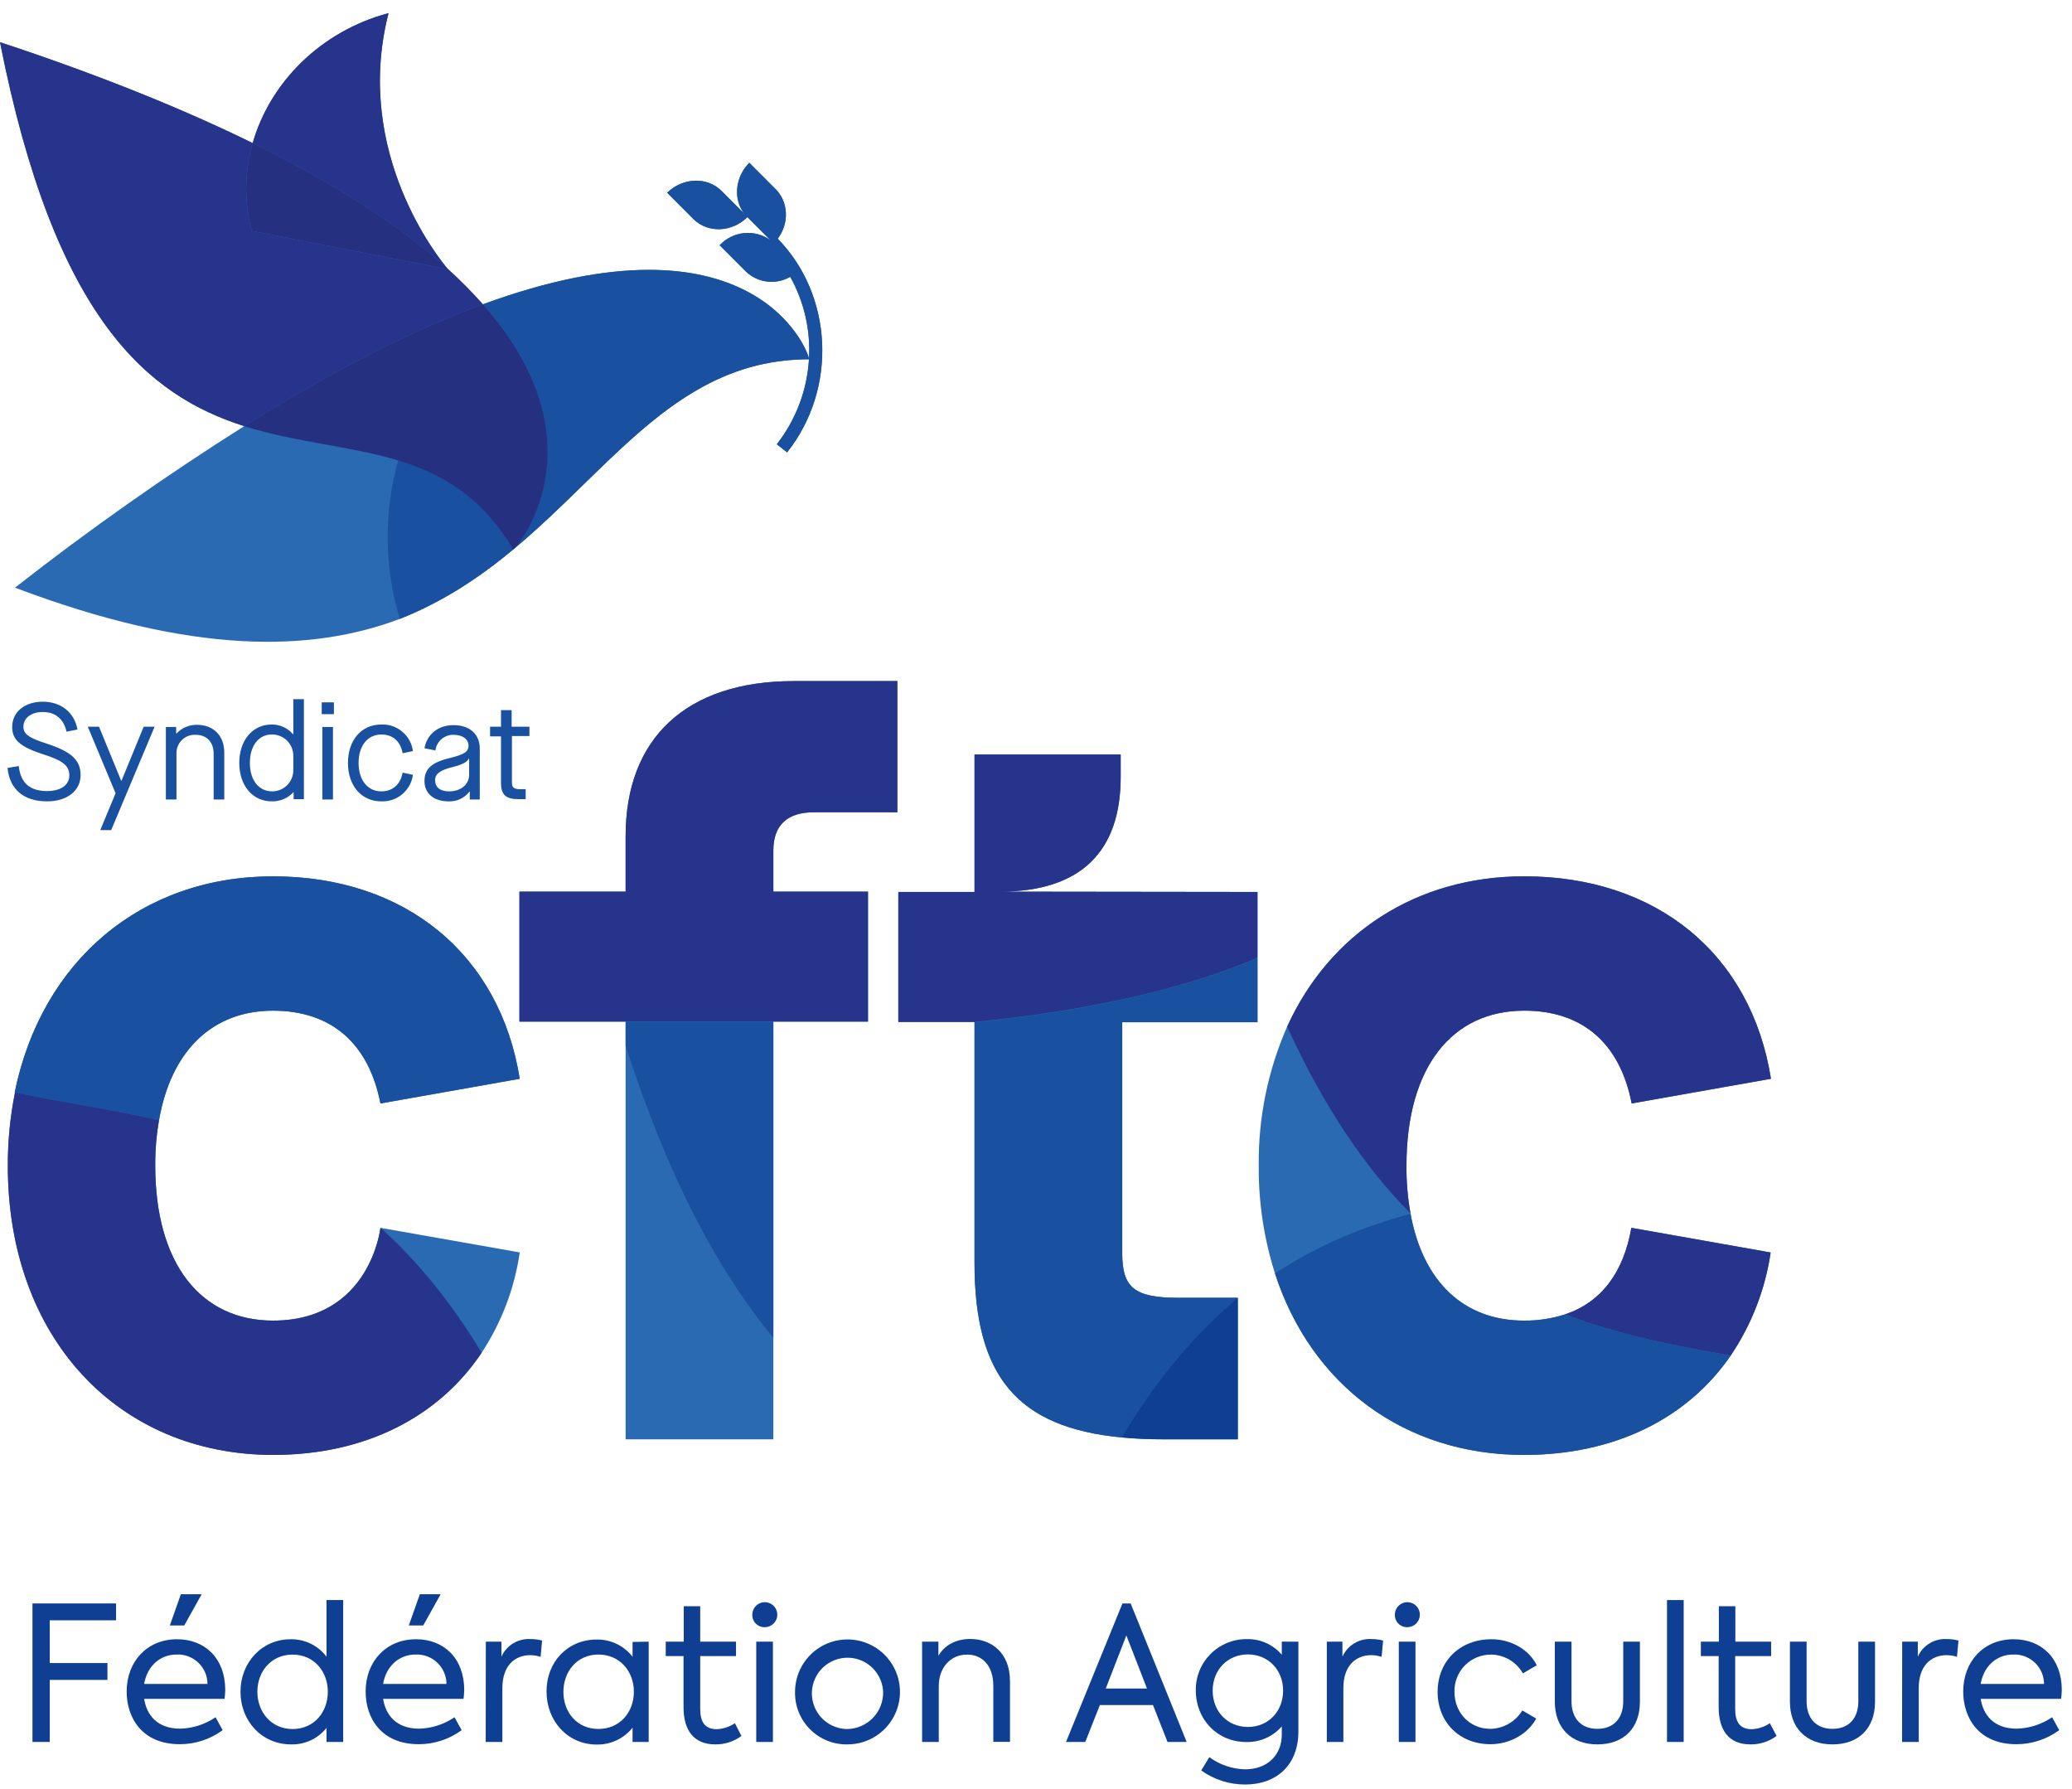 <svg width="117" height="101" viewBox="0 0 117 101" fill="none" xmlns="http://www.w3.org/2000/svg">
  <path d="M29.895 41.571V41.024H28.89V40.089H28.29V41.024H27.673V41.571H28.29V44.181C28.29 44.869 28.555 45.116 29.296 45.116H29.684V44.551H29.349C29.013 44.551 28.908 44.446 28.908 44.181V41.553H29.895V41.571ZM25.363 44.675C24.851 44.675 24.569 44.446 24.569 44.04C24.569 43.687 24.851 43.475 25.574 43.299C26.121 43.158 26.386 43.017 26.474 42.823H26.491V43.74C26.491 44.287 26.015 44.675 25.363 44.675ZM25.327 45.239C25.554 45.25 25.779 45.205 25.985 45.11C26.191 45.015 26.37 44.872 26.509 44.692H26.527V45.133H27.091V42.258C27.091 41.447 26.527 40.936 25.61 40.936C24.745 40.936 24.11 41.447 23.969 42.241L24.587 42.364C24.618 42.117 24.74 41.89 24.929 41.727C25.118 41.565 25.36 41.477 25.61 41.482C26.121 41.482 26.456 41.729 26.456 42.1C26.456 42.435 26.209 42.594 25.415 42.788C24.392 43.035 23.969 43.387 23.969 44.093C23.969 44.798 24.498 45.239 25.327 45.239ZM21.535 45.239C21.966 45.256 22.387 45.112 22.716 44.834C23.046 44.557 23.26 44.167 23.317 43.74L22.735 43.617C22.611 44.287 22.17 44.675 21.535 44.675C20.759 44.675 20.248 44.04 20.248 43.07C20.248 42.1 20.759 41.465 21.535 41.465C22.17 41.465 22.611 41.835 22.735 42.523L23.317 42.4C23.26 41.973 23.046 41.582 22.716 41.305C22.387 41.028 21.966 40.883 21.535 40.9C20.407 40.9 19.648 41.782 19.648 43.07C19.648 44.357 20.407 45.239 21.535 45.239ZM18.202 45.133H18.802V41.041H18.202V45.133ZM18.167 40.318H18.855V39.648H18.167V40.318ZM15.38 44.675C14.604 44.675 14.11 44.04 14.11 43.07C14.11 42.1 14.604 41.465 15.345 41.465C15.504 41.462 15.662 41.49 15.81 41.55C15.958 41.608 16.092 41.696 16.206 41.808C16.319 41.92 16.409 42.053 16.47 42.2C16.531 42.347 16.562 42.505 16.562 42.664V43.458C16.565 43.616 16.537 43.773 16.48 43.919C16.422 44.066 16.335 44.2 16.226 44.314C16.116 44.427 15.984 44.517 15.839 44.579C15.694 44.641 15.538 44.674 15.38 44.675ZM15.345 45.239C15.576 45.245 15.807 45.201 16.02 45.11C16.233 45.018 16.424 44.882 16.579 44.71V45.116H17.161V39.472H16.562V41.447H16.544C16.397 41.273 16.213 41.135 16.005 41.04C15.798 40.946 15.572 40.898 15.345 40.9C14.269 40.9 13.511 41.782 13.511 43.07C13.511 44.357 14.269 45.239 15.345 45.239ZM9.366 45.133H9.965V42.558C9.959 42.415 9.982 42.272 10.034 42.139C10.085 42.005 10.164 41.884 10.265 41.782C10.367 41.681 10.488 41.602 10.622 41.55C10.755 41.499 10.898 41.476 11.041 41.482C11.676 41.482 12.064 41.888 12.064 42.558V45.133H12.664V42.488C12.664 41.535 12.064 40.918 11.112 40.918C10.897 40.916 10.684 40.959 10.486 41.044C10.289 41.129 10.111 41.254 9.965 41.412H9.948V41.041H9.366V45.133ZM5.662 46.862H6.279L8.731 41.024H8.114L6.861 44.075H6.844L5.591 41.024H4.957L6.526 44.781L5.662 46.862ZM2.664 45.239C3.792 45.239 4.551 44.639 4.551 43.758C4.551 42.911 4.039 42.435 2.628 41.976C1.641 41.659 1.323 41.447 1.323 41.024C1.323 40.53 1.764 40.195 2.417 40.195C3.122 40.195 3.598 40.583 3.757 41.306L4.375 41.183C4.198 40.213 3.44 39.613 2.417 39.613C1.394 39.613 0.688 40.195 0.688 41.041C0.688 41.765 1.129 42.153 2.417 42.576C3.546 42.929 3.916 43.228 3.916 43.775C3.916 44.322 3.422 44.657 2.664 44.657C1.676 44.657 1.165 44.199 1.059 43.246L0.424 43.352C0.547 44.569 1.341 45.239 2.664 45.239Z" fill="#1951A0"/>
  <path d="M15.415 57.056C18.731 57.056 20.83 58.925 21.482 62.294L29.349 60.901C28.237 53.916 22.929 49.472 15.415 49.472C7.972 49.472 2.346 54.252 0.829 61.677H0.847C0.574 63.034 0.438 64.416 0.441 65.8C0.441 75.536 6.685 82.132 15.433 82.132C20.618 82.132 24.763 79.998 27.197 76.365C28.32 74.658 29.055 72.725 29.349 70.703L21.482 69.314C21.482 69.314 20.918 74.552 15.415 74.552C11.341 74.552 8.766 71.342 8.766 65.804C8.761 64.947 8.831 64.091 8.978 63.246C9.666 59.296 12.011 57.056 15.415 57.056Z" fill="#2A6AB2"/>
  <path d="M45.944 45.856H50.671V38.449H44.833C38.713 38.449 35.327 41.712 35.327 47.197V50.336H29.33V57.673H35.327V81.254H43.669V57.673H49.013V50.336H43.669V48.008C43.669 46.615 44.427 45.856 45.944 45.856Z" fill="#2A6AB2"/>
  <path d="M71.007 50.354L56.457 50.336C61.042 50.336 63.282 48.061 63.282 43.863V42.594H55.028V50.354H50.725V57.691H55.028V71.289C55.028 77.674 57.427 80.584 63.335 81.148C64.076 81.219 64.852 81.254 65.698 81.254H69.896V73.264H66.51C64.058 73.264 63.37 72.682 63.37 70.76V57.709H71.007V54.093H70.977L71.007 54.081V50.354Z" fill="#2A6AB2"/>
  <path d="M92.118 69.314C91.677 71.836 90.425 73.511 88.379 74.199C87.627 74.441 86.841 74.56 86.051 74.552C82.682 74.552 80.354 72.382 79.649 68.52C79.649 68.52 79.649 68.508 79.649 68.501C79.488 67.61 79.411 66.707 79.419 65.802C79.419 60.264 81.977 57.054 86.069 57.054C89.385 57.054 91.483 58.924 92.136 62.292L100.002 60.899C98.891 53.897 93.582 49.47 86.069 49.47C79.966 49.47 75.081 52.698 72.682 57.954C71.596 60.426 71.048 63.102 71.077 65.802C71.06 67.866 71.37 69.92 71.994 71.887C74.04 78.183 79.296 82.134 86.051 82.134C91.183 82.134 95.293 80.07 97.727 76.525C98.906 74.779 99.677 72.79 99.984 70.705L92.118 69.314Z" fill="#2A6AB2"/>
  <path d="M15.414 49.472C7.971 49.472 2.345 54.252 0.828 61.677C3.474 62.224 6.207 62.611 8.976 63.246C9.664 59.296 12.01 57.056 15.414 57.056C18.73 57.056 20.828 58.925 21.481 62.294L29.347 60.901C28.236 53.916 22.927 49.472 15.414 49.472Z" fill="#1951A0"/>
  <path d="M45.944 45.856H50.671V38.449H44.833C38.713 38.449 35.327 41.712 35.327 47.197V50.336H29.33V57.673H49.013V50.336H43.669V48.008C43.669 46.615 44.427 45.856 45.944 45.856Z" fill="#27348B"/>
  <path d="M43.669 57.709H35.326V59.031C37.742 66.545 40.582 71.8 43.669 75.522V57.709Z" fill="#1951A0"/>
  <path d="M71.007 50.354L56.457 50.336C61.042 50.336 63.282 48.061 63.282 43.863V42.594H55.028V50.354H50.725V57.691H55.028C60.778 57.127 66.492 55.998 71.007 54.075V50.354Z" fill="#27348B"/>
  <path d="M55.027 57.708V71.289C55.027 77.674 57.426 80.584 63.334 81.148C65.38 77.709 67.585 75.169 69.895 73.264H66.509C64.058 73.264 63.37 72.682 63.37 70.76V57.708H71.007V54.093C66.491 55.998 60.777 57.144 55.027 57.708Z" fill="#1951A0"/>
  <path d="M69.895 81.254V73.264C67.602 75.169 65.38 77.709 63.334 81.148C64.075 81.219 64.851 81.254 65.697 81.254H69.895Z" fill="#0F3F93"/>
  <path d="M88.379 74.199C91.483 75.398 94.64 75.98 97.727 76.527C98.905 74.781 99.677 72.792 99.984 70.707L92.118 69.314C91.677 71.836 90.425 73.511 88.379 74.199Z" fill="#27348B"/>
  <path d="M79.648 68.502C79.487 67.612 79.41 66.709 79.419 65.804C79.419 60.266 81.976 57.056 86.068 57.056C89.384 57.056 91.483 58.925 92.135 62.294L100.001 60.901C98.89 53.899 93.582 49.472 86.068 49.472C79.966 49.472 75.08 52.7 72.682 57.955C74.798 62.594 77.144 65.98 79.648 68.502Z" fill="#27348B"/>
  <path d="M71.994 71.889C74.04 78.185 79.296 82.136 86.051 82.136C91.183 82.136 95.293 80.072 97.727 76.527C94.658 75.98 91.501 75.398 88.379 74.199C87.627 74.441 86.841 74.56 86.051 74.552C82.682 74.552 80.354 72.382 79.649 68.52C77.056 69.225 74.481 70.248 71.994 71.889Z" fill="#1951A0"/>
  <path d="M43.916 13.475C44.569 12.611 44.533 11.411 43.793 10.671L42.311 9.189C41.5 10 41.394 11.253 42.029 12.064L40.742 10.776C39.93 9.965 38.554 10.018 37.673 10.882L39.154 12.364C39.965 13.175 41.324 13.122 42.205 12.258L43.511 13.563C43.08 13.251 42.549 13.107 42.02 13.159C41.49 13.211 40.998 13.455 40.636 13.845L42.117 15.327C42.446 15.642 42.867 15.841 43.319 15.895C43.771 15.949 44.228 15.855 44.622 15.627C45.409 17.034 45.776 18.638 45.68 20.247C45.609 19.736 42.47 11.605 27.267 17.179C26.639 16.474 25.973 15.802 25.274 15.168C24.851 14.674 19.912 8.642 21.94 0.741C18.096 1.764 15.238 4.674 14.268 8.078C10.424 6.191 5.714 4.268 0 2.381C3.086 18.025 8.36 22.329 13.792 24.057C9.325 26.875 5.005 29.919 0.847 33.175C10.864 36.967 17.567 36.826 22.575 34.939C25.044 33.964 27.117 32.569 28.978 31.024C28.978 31.024 29.011 31.006 29.057 30.957C34.648 26.279 38.382 20.283 45.68 20.283C45.575 22.029 44.941 23.702 43.863 25.08L44.445 25.539C47.302 21.941 47.038 16.667 43.916 13.475Z" fill="#2A6AB2"/>
  <path d="M21.94 0.741C18.095 1.764 15.238 4.674 14.268 8.078C19.206 10.512 22.751 12.893 25.273 15.168C24.85 14.674 19.911 8.642 21.94 0.741Z" fill="#27348B"/>
  <path d="M14.216 13.034L25.31 15.203L25.274 15.168C22.752 12.893 19.207 10.512 14.269 8.078C13.801 9.694 13.783 11.408 14.216 13.034Z" fill="#253081"/>
  <path d="M27.267 17.179C26.639 16.474 25.973 15.802 25.274 15.168L25.309 15.203L14.215 13.034C13.783 11.408 13.801 9.694 14.268 8.078C10.424 6.191 5.714 4.268 0 2.381C3.086 18.025 8.36 22.329 13.792 24.057C19.083 20.741 23.528 18.554 27.267 17.179Z" fill="#27348B"/>
  <path d="M43.916 13.475C44.569 12.611 44.533 11.411 43.793 10.671L42.311 9.189C41.5 10 41.394 11.253 42.029 12.064L40.741 10.776C39.93 9.965 38.554 10.018 37.673 10.882L39.154 12.364C39.965 13.175 41.323 13.122 42.205 12.258L43.51 13.563C43.08 13.251 42.549 13.107 42.02 13.159C41.49 13.211 40.998 13.455 40.636 13.845L42.117 15.327C42.446 15.642 42.867 15.841 43.319 15.895C43.771 15.949 44.228 15.855 44.621 15.627C45.409 17.034 45.776 18.638 45.68 20.247C45.609 19.736 42.47 11.605 27.267 17.179C34.269 25.133 29.048 31.094 28.977 31.006C27.232 28.043 24.974 26.738 22.487 25.98C21.663 28.913 21.693 32.022 22.575 34.939C32.54 31.006 35.926 20.283 45.68 20.283C45.575 22.029 44.941 23.702 43.863 25.08L44.445 25.539C47.302 21.941 47.038 16.667 43.916 13.475Z" fill="#1951A0"/>
  <path d="M27.268 17.179C23.529 18.554 19.084 20.741 13.793 24.057C16.756 24.992 19.772 25.168 22.488 25.997C24.975 26.756 27.232 28.061 28.978 31.024C29.049 31.094 34.287 25.133 27.268 17.179Z" fill="#253081"/>
  <path d="M27.197 76.368C25.398 73.388 23.475 71.095 21.482 69.314C21.482 69.314 20.918 74.552 15.415 74.552C11.341 74.552 8.766 71.342 8.766 65.804C8.761 64.947 8.831 64.091 8.978 63.246C6.226 62.611 3.475 62.224 0.847 61.677C0.574 63.035 0.438 64.418 0.441 65.804C0.441 75.54 6.685 82.136 15.433 82.136C20.618 82.136 24.763 80.002 27.197 76.368Z" fill="#27348B"/>
  <path d="M1.834 90.519H6.554V91.471H2.808V93.884H6.067V94.836H2.808V98.339H1.834V90.519Z" fill="#0F3F93"/>
  <path d="M12.68 95.905H8.14C8.278 96.804 8.87 97.588 10.172 97.588C10.887 97.571 11.582 97.347 12.172 96.942L12.574 97.672C11.872 98.189 11.023 98.468 10.151 98.466C8.013 98.466 7.152 96.963 7.152 95.492C7.152 93.81 8.295 92.54 9.999 92.54C11.565 92.54 12.719 93.609 12.719 95.408C12.714 95.574 12.702 95.74 12.68 95.905ZM8.14 95.064H11.717C11.716 94.84 11.67 94.62 11.582 94.414C11.494 94.209 11.366 94.023 11.205 93.869C11.044 93.714 10.854 93.593 10.646 93.513C10.437 93.432 10.215 93.395 9.992 93.402C9.008 93.397 8.299 94.095 8.14 95.064ZM10.405 91.762H9.59L10.214 89.998H11.389L10.405 91.762Z" fill="#0F3F93"/>
  <path d="M19.379 90.328V98.339H18.437V97.545C18.199 97.845 17.894 98.085 17.547 98.247C17.2 98.408 16.82 98.487 16.437 98.476C14.776 98.476 13.58 97.154 13.58 95.503C13.58 93.852 14.786 92.54 16.416 92.54C16.807 92.534 17.193 92.62 17.544 92.791C17.895 92.962 18.201 93.213 18.437 93.524V90.328H19.379ZM18.511 95.503C18.511 94.371 17.739 93.407 16.522 93.407C15.305 93.407 14.533 94.371 14.533 95.503C14.533 96.635 15.305 97.609 16.522 97.609C17.739 97.609 18.511 96.651 18.511 95.503Z" fill="#0F3F93"/>
  <path d="M26.174 95.905H21.634C21.772 96.804 22.364 97.588 23.666 97.588C24.381 97.571 25.076 97.347 25.666 96.942L26.068 97.672C25.366 98.189 24.517 98.468 23.645 98.466C21.507 98.466 20.646 96.963 20.646 95.492C20.646 93.81 21.789 92.54 23.493 92.54C25.059 92.54 26.213 93.609 26.213 95.408C26.209 95.574 26.196 95.74 26.174 95.905ZM21.634 95.064H25.211C25.21 94.84 25.164 94.62 25.076 94.414C24.988 94.209 24.86 94.023 24.699 93.869C24.539 93.714 24.348 93.593 24.14 93.513C23.931 93.432 23.709 93.395 23.486 93.402C22.502 93.397 21.793 94.095 21.634 95.064ZM23.899 91.762H23.084L23.708 89.998H24.883L23.899 91.762Z" fill="#0F3F93"/>
  <path d="M27.433 92.677H28.315V93.524C28.455 93.211 28.686 92.948 28.98 92.771C29.273 92.593 29.613 92.509 29.955 92.529C30.176 92.529 30.397 92.557 30.611 92.614L30.526 93.534C30.338 93.473 30.142 93.441 29.944 93.439C29.087 93.439 28.368 94.011 28.368 95.291V98.339H27.426L27.433 92.677Z" fill="#0F3F93"/>
  <path d="M36.629 92.677V98.339H35.719V97.533C35.477 97.836 35.17 98.08 34.819 98.245C34.469 98.41 34.085 98.492 33.697 98.485C32.068 98.485 30.861 97.173 30.861 95.487C30.861 93.801 32.068 92.556 33.697 92.556C34.087 92.55 34.472 92.635 34.823 92.804C35.173 92.973 35.48 93.221 35.719 93.529V92.693L36.629 92.677ZM35.793 95.499C35.793 94.367 35.01 93.404 33.793 93.404C32.576 93.404 31.814 94.367 31.814 95.51C31.814 96.653 32.576 97.605 33.793 97.605C35.01 97.605 35.793 96.651 35.793 95.503V95.499Z" fill="#0F3F93"/>
  <path d="M41.867 98C41.439 98.317 40.918 98.484 40.386 98.476C39.169 98.476 38.597 97.672 38.597 96.371V93.492H37.592V92.677H38.608V90.677H39.539V92.677H41.56V93.492H39.539V96.475C39.539 97.18 39.782 97.618 40.47 97.618C40.837 97.604 41.194 97.487 41.497 97.279L41.867 98Z" fill="#0F3F93"/>
  <path d="M42.481 91.153C42.481 91.014 42.522 90.878 42.6 90.762C42.677 90.646 42.787 90.555 42.916 90.502C43.045 90.448 43.187 90.434 43.324 90.462C43.461 90.489 43.587 90.556 43.685 90.655C43.784 90.753 43.851 90.879 43.878 91.016C43.905 91.153 43.892 91.295 43.838 91.424C43.785 91.552 43.694 91.663 43.578 91.74C43.462 91.818 43.326 91.859 43.186 91.859C43.093 91.862 43 91.846 42.913 91.811C42.826 91.777 42.747 91.725 42.681 91.659C42.615 91.593 42.563 91.514 42.529 91.427C42.494 91.34 42.478 91.247 42.481 91.153ZM42.703 98.339V92.677H43.645V98.339H42.703Z" fill="#0F3F93"/>
  <path d="M44.893 95.503C44.895 94.917 45.071 94.345 45.398 93.859C45.725 93.374 46.188 92.996 46.73 92.773C47.271 92.55 47.867 92.493 48.441 92.609C49.015 92.724 49.542 93.007 49.955 93.422C50.369 93.837 50.65 94.365 50.763 94.939C50.877 95.514 50.817 96.109 50.593 96.65C50.368 97.191 49.989 97.653 49.502 97.978C49.014 98.303 48.442 98.476 47.856 98.476C47.464 98.484 47.075 98.413 46.711 98.266C46.347 98.119 46.017 97.9 45.74 97.623C45.463 97.345 45.245 97.014 45.1 96.649C44.954 96.285 44.884 95.895 44.893 95.503ZM49.867 95.503C49.849 95.109 49.715 94.73 49.483 94.411C49.251 94.093 48.931 93.849 48.562 93.711C48.193 93.573 47.791 93.547 47.407 93.635C47.023 93.723 46.673 93.922 46.401 94.207C46.129 94.492 45.947 94.85 45.877 95.238C45.806 95.626 45.852 96.025 46.007 96.388C46.161 96.75 46.419 97.059 46.748 97.276C47.077 97.493 47.462 97.609 47.856 97.609C48.127 97.603 48.393 97.543 48.641 97.434C48.888 97.325 49.112 97.168 49.299 96.973C49.485 96.777 49.632 96.547 49.729 96.294C49.827 96.042 49.874 95.773 49.867 95.503Z" fill="#0F3F93"/>
  <path d="M52.068 92.677H52.989V93.476C53.342 92.862 53.994 92.524 54.788 92.524C55.963 92.524 57.031 93.286 57.031 94.905V98.334H56.09V95.185C56.09 94.011 55.455 93.407 54.608 93.407C53.666 93.407 53.01 94.148 53.01 95.185V98.339H52.068V92.677Z" fill="#0F3F93"/>
  <path d="M65.106 96.254H62.107L61.282 98.339H60.195L63.381 90.519H63.846L67.008 98.339H65.927L65.106 96.254ZM62.439 95.323H64.767L63.603 92.325L62.439 95.323Z" fill="#0F3F93"/>
  <path d="M73.316 92.677V97.757C73.316 99.598 72.131 100.741 70.3 100.741C69.414 100.741 68.55 100.464 67.831 99.947L68.286 99.196C68.873 99.626 69.578 99.866 70.305 99.884C71.586 99.884 72.379 99.058 72.379 97.926V97.46C72.13 97.746 71.821 97.974 71.474 98.126C71.126 98.279 70.749 98.353 70.37 98.342C68.751 98.342 67.524 97.083 67.524 95.432C67.518 95.051 67.588 94.672 67.731 94.318C67.874 93.964 68.087 93.643 68.356 93.373C68.625 93.102 68.946 92.889 69.299 92.744C69.653 92.6 70.031 92.528 70.413 92.533C70.785 92.525 71.155 92.599 71.495 92.752C71.835 92.904 72.138 93.131 72.379 93.415V92.674L73.316 92.677ZM72.453 95.439C72.453 94.265 71.607 93.397 70.466 93.397C69.325 93.397 68.476 94.265 68.476 95.439C68.476 96.614 69.312 97.492 70.466 97.492C71.619 97.492 72.453 96.614 72.453 95.439Z" fill="#0F3F93"/>
  <path d="M74.922 92.677H75.804V93.524C75.944 93.211 76.176 92.948 76.469 92.771C76.762 92.593 77.102 92.509 77.444 92.529C77.665 92.529 77.886 92.557 78.1 92.614L78.015 93.534C77.828 93.473 77.631 93.441 77.433 93.439C76.576 93.439 75.857 94.011 75.857 95.291V98.339H74.922V92.677Z" fill="#0F3F93"/>
  <path d="M78.764 91.153C78.764 91.014 78.805 90.878 78.883 90.762C78.96 90.646 79.071 90.555 79.2 90.502C79.328 90.448 79.47 90.434 79.607 90.462C79.744 90.489 79.87 90.556 79.968 90.655C80.067 90.753 80.134 90.879 80.161 91.016C80.189 91.153 80.175 91.295 80.121 91.424C80.068 91.552 79.978 91.663 79.861 91.74C79.745 91.818 79.609 91.859 79.469 91.859C79.376 91.862 79.283 91.846 79.196 91.811C79.109 91.777 79.03 91.725 78.964 91.659C78.898 91.593 78.846 91.514 78.812 91.427C78.777 91.34 78.761 91.247 78.764 91.153ZM78.986 98.339V92.677H79.928V98.339H78.986Z" fill="#0F3F93"/>
  <path d="M81.178 95.513C81.178 93.778 82.437 92.54 84.215 92.54C85.326 92.54 86.342 93.122 86.776 94.011L85.993 94.466C85.814 94.15 85.555 93.887 85.244 93.701C84.932 93.516 84.578 93.415 84.215 93.407C83.938 93.402 83.663 93.454 83.406 93.558C83.149 93.662 82.917 93.817 82.722 94.014C82.527 94.211 82.374 94.445 82.272 94.703C82.171 94.961 82.122 95.237 82.13 95.513C82.13 96.688 82.987 97.598 84.162 97.598C84.525 97.59 84.88 97.491 85.194 97.31C85.509 97.129 85.772 96.871 85.961 96.561L86.744 97.016C86.289 97.873 85.273 98.466 84.162 98.466C82.416 98.466 81.178 97.228 81.178 95.513Z" fill="#0F3F93"/>
  <path d="M87.797 96.074V92.677H88.739V96.043C88.739 96.995 89.268 97.598 90.199 97.598C91.13 97.598 91.659 96.995 91.659 96.043V92.677H92.601V96.074C92.601 97.556 91.691 98.476 90.199 98.476C88.707 98.476 87.797 97.533 87.797 96.074Z" fill="#0F3F93"/>
  <path d="M94.131 98.339V90.328H95.073V98.339H94.131Z" fill="#0F3F93"/>
  <path d="M100.318 98C99.89 98.317 99.369 98.484 98.837 98.476C97.62 98.476 97.048 97.672 97.048 96.371V93.492H96.043V92.677H97.059V90.677H97.99V92.677H100.011V93.492H97.981V96.475C97.981 97.18 98.225 97.618 98.912 97.618C99.28 97.604 99.636 97.487 99.939 97.279L100.318 98Z" fill="#0F3F93"/>
  <path d="M101.072 96.074V92.677H102.014V96.043C102.014 96.995 102.543 97.598 103.474 97.598C104.406 97.598 104.935 96.995 104.935 96.043V92.677H105.877V96.074C105.877 97.556 104.967 98.476 103.474 98.476C101.982 98.476 101.072 97.533 101.072 96.074Z" fill="#0F3F93"/>
  <path d="M107.411 92.677H108.293V93.524C108.433 93.211 108.665 92.948 108.958 92.771C109.251 92.593 109.591 92.509 109.933 92.529C110.155 92.529 110.375 92.557 110.59 92.614L110.505 93.534C110.317 93.473 110.121 93.441 109.923 93.439C109.066 93.439 108.346 94.011 108.346 95.291V98.339H107.404L107.411 92.677Z" fill="#0F3F93"/>
  <path d="M116.385 95.905H111.845C111.983 96.804 112.575 97.588 113.877 97.588C114.592 97.571 115.287 97.347 115.877 96.942L116.279 97.672C115.577 98.189 114.728 98.468 113.856 98.466C111.718 98.466 110.857 96.963 110.857 95.492C110.857 93.81 112 92.54 113.704 92.54C115.27 92.54 116.424 93.609 116.424 95.407C116.42 95.574 116.407 95.74 116.385 95.905ZM111.845 95.064H115.422C115.421 94.84 115.375 94.62 115.287 94.414C115.199 94.209 115.071 94.023 114.91 93.869C114.75 93.714 114.559 93.593 114.351 93.513C114.142 93.432 113.92 93.395 113.697 93.402C112.713 93.397 112.004 94.095 111.845 95.064Z" fill="#0F3F93"/>
</svg>
